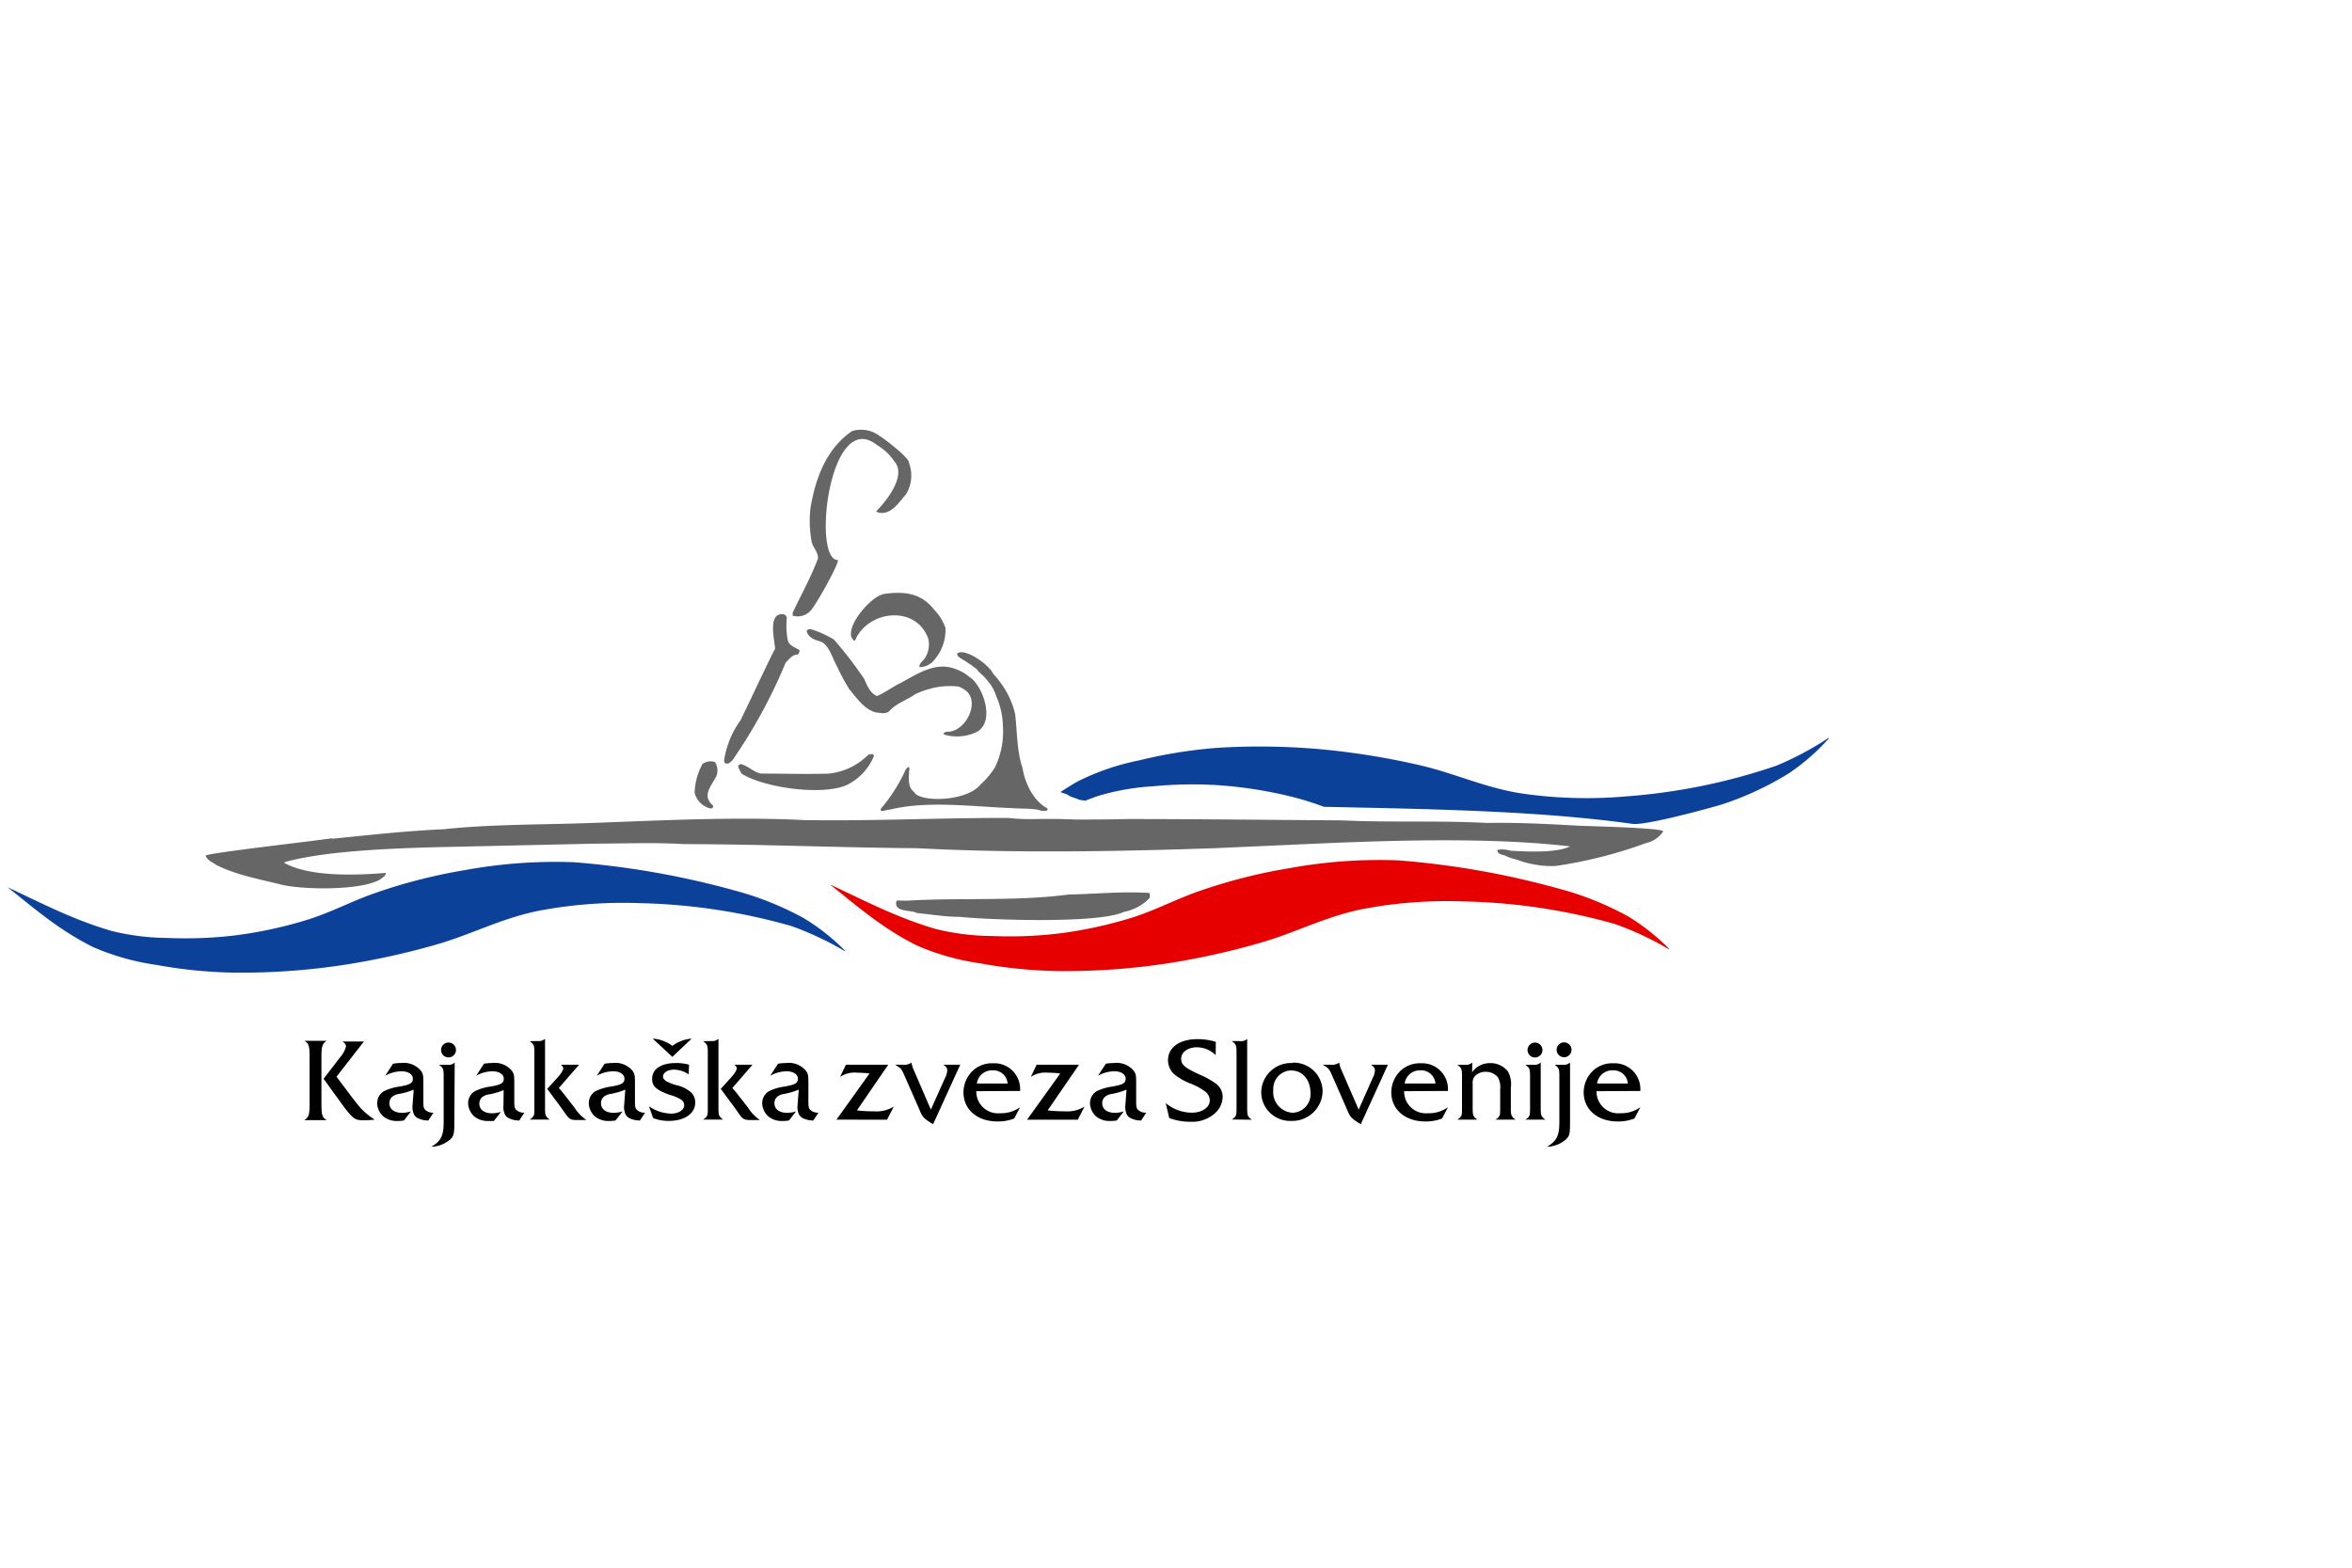 <?xml version="1.0" encoding="UTF-8"?>
<svg xmlns="http://www.w3.org/2000/svg" xmlns:xlink="http://www.w3.org/1999/xlink" id="Livello_1" data-name="Livello 1" viewBox="0 0 300 200">
  <defs>
    <style>.cls-1{fill:none;}.cls-2{clip-path:url(#clip-path);}.cls-3{fill:#0c419a;}.cls-3,.cls-4,.cls-5,.cls-6{fill-rule:evenodd;}.cls-4{fill:#e60000;}.cls-5{fill:#666;}</style>
    <clipPath id="clip-path">
      <rect class="cls-1" x="-227.75" y="-144.04" width="690.29" height="488.08"></rect>
    </clipPath>
  </defs>
  <title>loghi_vettoriali_epp_partners</title>
  <g class="cls-2">
    <g class="cls-2">
      <path class="cls-3" d="M.88,113.15c4.28,2,8.35,4.15,13.33,5.61a30.55,30.55,0,0,0,7.19.9,53.07,53.07,0,0,0,8.54-.32,54.46,54.46,0,0,0,9.52-2.08c3.08-1,5.62-2.4,8.65-3.42A69.07,69.07,0,0,1,59.34,111a63.63,63.63,0,0,1,13.87-1,107.94,107.94,0,0,1,20.44,3.59,39.43,39.43,0,0,1,8.81,3.51,27.11,27.11,0,0,1,5.37,4.23l-.1,0a39.74,39.74,0,0,0-6.79-3.19,76.42,76.42,0,0,0-19.36-2.92,57.57,57.57,0,0,0-13,1c-4.82,1-8.59,3.07-13.13,4.34a95.92,95.92,0,0,1-11.53,2.53,87.32,87.32,0,0,1-13.8,1,60.64,60.64,0,0,1-10.23-1,31.18,31.18,0,0,1-8-2.26c-4.44-2.21-7.58-5-11-7.7"></path>
      <path class="cls-4" d="M106,112.9c4.28,2,8.35,4.15,13.33,5.61a30.55,30.55,0,0,0,7.19.9,53.06,53.06,0,0,0,8.54-.32,54.65,54.65,0,0,0,9.52-2.08c3.08-1,5.62-2.4,8.65-3.42a69.05,69.05,0,0,1,11.23-2.83,63.68,63.68,0,0,1,13.87-1,107.94,107.94,0,0,1,20.44,3.59,39.44,39.44,0,0,1,8.81,3.51,27.13,27.13,0,0,1,5.36,4.23l-.1,0a39.81,39.81,0,0,0-6.79-3.19A76.45,76.45,0,0,0,186.67,115a57.53,57.53,0,0,0-13,1c-4.82,1-8.59,3.07-13.13,4.34A96.24,96.24,0,0,1,149,122.89a87.42,87.42,0,0,1-13.8,1,60.63,60.63,0,0,1-10.23-1,31.18,31.18,0,0,1-8-2.26c-4.44-2.2-7.58-5-11-7.7"></path>
      <path class="cls-3" d="M138.51,102.11l1.43-.53a30.51,30.51,0,0,1,7.14-1.27,53,53,0,0,1,8.55-.12,54.69,54.69,0,0,1,9.62,1.58,37.81,37.81,0,0,1,3.61,1.16c12.27.27,27,.44,39.39,2.18,1.71.22,10-2.06,11.31-2.46a39.39,39.39,0,0,0,8.62-4,27.08,27.08,0,0,0,5.14-4.5l-.11,0a39.84,39.84,0,0,1-6.62,3.53,76.46,76.46,0,0,1-19.19,3.92,57.59,57.59,0,0,1-13.08-.34c-4.87-.71-8.74-2.62-13.33-3.66a95.53,95.53,0,0,0-11.65-1.93,87.41,87.41,0,0,0-13.84-.28A60.59,60.59,0,0,0,145.33,97a31.16,31.16,0,0,0-7.83,2.67c-.78.44-1.52.9-2.22,1.37.25.19.76.19,1,.43.5.29.91.33,1.37.56.3.05.59.1.89.13"></path>
      <path class="cls-5" d="M42.37,107c4.61-.45,9.41-1,14.22-1.21,6.37-.67,12.69-.56,19.11-.81,8.68-.31,18.14-.8,26.79-.36,8.68.15,17.4-.29,26.12-.27,2.85.31,3.93,0,8.54.2,2.12,0,4.36,0,6.55-.06,9.15,0,18.32.11,27.48.17,6.15.29,12.23,0,18.53.33,3.66-.07,7.39.11,11.08.32,1,.08,11.3.27,11.35.76a3.52,3.52,0,0,1-2.17,1.48,57.32,57.32,0,0,1-11.57,2.93,12.53,12.53,0,0,1-4.45-.64c-.55-.21-1.2-.32-1.78-.59-.37-.25-1.22-.16-1.18-.83a3.67,3.67,0,0,1,1.67.11c2.17.12,5.84.31,7.62-.55-9.66-1.13-21.62-.81-31.53-.39l-13.82.62c-12.45.42-25.51.66-37.94,0-9.91-.07-19.84-.51-29.74-.52-3.76-.23-7.61-.07-11.37-.06L59.29,108c-5.8.13-17.09.29-23,2v.1c3.3,1.82,9.3,1.56,12.94,1.26,0,.38-.46.59-.71.82-2.48,1.49-10.1,1.33-12.72.66s-5.65-1.2-8.19-2.48c-.51-.39-1.08-.5-1.39-1.19-.06-.32,14.28-1.92,16.11-2.23"></path>
      <path class="cls-5" d="M89.57,97.49a1.76,1.76,0,0,1,1.63-.27A2,2,0,0,1,91.38,99c-.52,1.11-1.88,2.41-.57,3.64.21.09.25.55-.21.49a2.7,2.7,0,0,1-2-2,8.16,8.16,0,0,1,1-3.66"></path>
      <path class="cls-5" d="M94.39,92c.46-.83,4.32-9.14,4.48-9.21-.07-1.14-1-4.65,1.06-4.43.22.06.34.14.43.47a10.06,10.06,0,0,0,.11,2.79c.14.75.92.95,1.49,1.31a.52.52,0,0,1-.27.59c-.67,0-1.06.63-1.47,1a66.38,66.38,0,0,1-6.84,12.53c-.22.17-.47.46-.82.35-.2-.09-.17-.25-.2-.38a11.72,11.72,0,0,1,2-5"></path>
      <path class="cls-5" d="M94.68,97.54c.84.26,1.51,1,2.41,1.15,2.85,0,5.78.1,8.67,0a8.33,8.33,0,0,0,5-2.41c.26,0,.64-.24.71.17A7.13,7.13,0,0,1,108.3,100c-2.82,1.59-10.65.61-13.71-1.3-.2-.41-.87-1.29.09-1.19"></path>
      <path class="cls-5" d="M101.11,78.16c1.09-2.31,2.34-4.53,3.23-6.93,0-.8-.58-1.33-.79-2a14.7,14.7,0,0,1-.19-4.29c.62-3.85,2-7.68,5.33-9.95a3.93,3.93,0,0,1,3.52.64c.55.31,3.82,2.8,3.73,3.42a4.58,4.58,0,0,1-.37,4c-1,1.14-2,2.8-3.67,2.3l-.13-.13c.93-.92,4-4.43,2.31-6.35a6.88,6.88,0,0,0-2.21-2.09c-6.11-4.85-8.32,14.75-5,14.66.17.46-2.67,5.51-3.38,6.36a2.24,2.24,0,0,1-2.39.74Z"></path>
      <path class="cls-5" d="M102.89,80.51c.18-.4.7-.18.73-.18a13.45,13.45,0,0,1,2.76,1.27,51.82,51.82,0,0,1,3.84,5c.38.82.73,1.81,1.64,2.2,1.11-.48,2.05-1.23,3.12-1.72,2.25-1.25,4.47-2.7,6.94-1.71a5.34,5.34,0,0,1,1.74,1c1.61,1,3.31,5.43,1.08,6.93a5.77,5.77,0,0,1-4.32.41c-.2-.22.2-.33.34-.36,2.5.12,4.51-4.2,2.11-5.45a2.18,2.18,0,0,0-.61-.31,9.54,9.54,0,0,0-3.94.37,10,10,0,0,0-1.62.62c-1,.74-2.31,1.09-3.21,2.08-.47.53-1.28.26-1.86.21-1.43-.44-2.33-1.79-3.26-2.89a22.69,22.69,0,0,1-1.53-2.81c-.6-1-1.1-3-2.22-3.34-.74-.2-1.55-.5-1.74-1.36"></path>
      <path class="cls-5" d="M112.57,75.8c2.69-.4,4.88-.2,6.6,2a6.19,6.19,0,0,1,1.42,2.3,5.78,5.78,0,0,1-1.73,4.42,2.56,2.56,0,0,1-1.59.6c0-.64.52-.76.77-1.28a3.14,3.14,0,0,0,.35-2.39c-1.58-4.33-7.73-3.59-9.33.27-.29,0-.3-.22-.46-.4-.56-1.78,2.65-5.27,4-5.48"></path>
      <path class="cls-5" d="M112.37,103.16a21.22,21.22,0,0,0,2.89-4.42c.15-.29.3-.81.65-.89l.1.16c-.35,2.79.46,2.77.65,3.14.91,1.22,6.71,1.11,8.44-1.1a9.89,9.89,0,0,0,1.82-2.18,10.44,10.44,0,0,0,1-5.24,9.68,9.68,0,0,0-.85-3.81,5.41,5.41,0,0,0-1.22-2.1c-.42-.61-.89-.79-1.22-1.3a10.27,10.27,0,0,0-1.25-.9c-.36-.34-1.37-.64-1.29-1.15,1-.77,4.09,1.45,4.6,2.6a12,12,0,0,1,2,2.89,11.16,11.16,0,0,1,.8,2.28c.27,2.39.2,4.67.94,6.85.28,1.88,1.4,4.23,3.17,5.14.17.46-.68.31-.89.28-.55-.3-2.88-.23-3.57-.31-5-.18-10.86-1-15.69.2-.34-.05-1.26.48-1.1-.16"></path>
      <path class="cls-5" d="M115.63,114.91c6.76-.42,13.84.11,20.68-.79,3.5-.07,6.82-.42,10.3-.2a1,1,0,0,1,0,.67,6.08,6.08,0,0,1-3.23,1.74c-3.32,1.57-17.61,1-20.95.64-1.9,0-3.67-.32-5.5-.49-.61-.41-2.89-.06-2.61-1.43a.17.17,0,0,1,.15-.17Z"></path>
      <path class="cls-6" d="M41,134.78c0-1.29.12-1.65.68-2H38.81c.56.3.68.66.68,2v6.12c0,1.29-.12,1.67-.68,2h2.87c-.56-.3-.68-.66-.68-2Zm.27,2.85.36.47c.42.62.87,1.23,1.31,1.82,2,2.81,2.22,3,3.43,3a13.44,13.44,0,0,0,1.43-.08A8.91,8.91,0,0,1,46,141.36c-.66-.78-.71-.84-3.08-4l3.5-4.49H43.66c.33.2.47.39.47.65a3.46,3.46,0,0,1-.75,1.37Z"></path>
      <path class="cls-6" d="M52.62,141a2.17,2.17,0,0,0,.08.89,1.13,1.13,0,0,0,.5.71,2.94,2.94,0,0,0,1.43.35l.66-1a1.41,1.41,0,0,1-.9-.24c-.35-.26-.39-.41-.39-1.29v-2c0-1.14,0-1.38-.3-1.8a2.82,2.82,0,0,0-2.57-1,4.91,4.91,0,0,0-1,.09l-1,1.53a4.37,4.37,0,0,1,2.07-.57c.87,0,1.46.38,1.46.95s-.38.77-1.71,1a6.59,6.59,0,0,0-2,.6,1.78,1.78,0,0,0-.84,1.5,2.36,2.36,0,0,0,.77,1.7,2.7,2.7,0,0,0,1.82.59,4,4,0,0,0,.83-.07l.89-1.15a3.78,3.78,0,0,1-1.13.18c-1,0-1.62-.47-1.62-1.23,0-.59.38-1,1.1-1.16a8.72,8.72,0,0,0,2-.57Z"></path>
      <path class="cls-6" d="M58,135.55a1.1,1.1,0,0,1-.9.29H56c.54.42.59.53.59,1.5v5.77c0,1.77-.33,2.45-1.57,3.19a3.84,3.84,0,0,0,2.42-.95c.45-.44.51-.71.51-2.16ZM57.23,133a.95.95,0,1,0,.93.95.95.95,0,0,0-.93-.95"></path>
      <path class="cls-6" d="M64.22,141a2.17,2.17,0,0,0,.08.89,1.13,1.13,0,0,0,.5.71,2.94,2.94,0,0,0,1.43.35l.66-1a1.41,1.41,0,0,1-.9-.24c-.35-.26-.39-.41-.39-1.29v-2c0-1.14,0-1.38-.3-1.8a2.82,2.82,0,0,0-2.57-1,4.91,4.91,0,0,0-1,.09l-1,1.53a4.37,4.37,0,0,1,2.07-.57c.87,0,1.46.38,1.46.95s-.38.77-1.71,1a6.59,6.59,0,0,0-2,.6,1.78,1.78,0,0,0-.84,1.5,2.36,2.36,0,0,0,.77,1.7,2.7,2.7,0,0,0,1.82.59A4,4,0,0,0,63,143l.89-1.15a3.78,3.78,0,0,1-1.13.18c-1,0-1.62-.47-1.62-1.23,0-.59.38-1,1.1-1.16a8.72,8.72,0,0,0,2-.57Z"></path>
      <path class="cls-6" d="M67.57,132.83c.54.42.59.53.59,1.5v7c0,1,0,1.08-.59,1.5h2.54c-.54-.42-.59-.53-.59-1.5v-8.81a1.11,1.11,0,0,1-.9.29Zm6.3,3H71.55c.23.21.29.32.29.48s-.21.59-.66,1.08l-1.38,1.53c.06.06.1.14.16.21.29.38.57.77.86,1.16.47.63.83,1.11,1.23,1.7.56.8.74.9,1.53.9.38,0,.81,0,1.22,0a5.46,5.46,0,0,1-1.52-1.58c-1-1.29-1.65-2.14-2-2.51Z"></path>
      <path class="cls-6" d="M79.61,141a2.17,2.17,0,0,0,.08.89,1.14,1.14,0,0,0,.5.71,2.93,2.93,0,0,0,1.43.35l.66-1a1.41,1.41,0,0,1-.9-.24c-.35-.26-.39-.41-.39-1.29v-2c0-1.14,0-1.38-.3-1.8a2.82,2.82,0,0,0-2.57-1,4.9,4.9,0,0,0-1,.09l-1,1.53a4.37,4.37,0,0,1,2.07-.57c.87,0,1.46.38,1.46.95s-.38.77-1.71,1a6.59,6.59,0,0,0-2,.6,1.78,1.78,0,0,0-.84,1.5,2.36,2.36,0,0,0,.77,1.7,2.7,2.7,0,0,0,1.82.59,4,4,0,0,0,.83-.07l.89-1.15a3.78,3.78,0,0,1-1.13.18c-1,0-1.62-.47-1.62-1.23,0-.59.38-1,1.1-1.16a8.7,8.7,0,0,0,2-.57Z"></path>
      <path class="cls-6" d="M87.89,135.83a5.75,5.75,0,0,0-1.71-.21c-1.85,0-3,.77-3,2,0,1,.54,1.44,2.28,2.07a4.81,4.81,0,0,1,1.46.63.84.84,0,0,1,.35.68c0,.6-.71,1.07-1.65,1.07a5.19,5.19,0,0,1-2.84-.93l.53,1.5a5.31,5.31,0,0,0,2,.36c2,0,3.37-.93,3.37-2.35a1.78,1.78,0,0,0-.59-1.34,4.38,4.38,0,0,0-1.91-.89c-1.2-.38-1.61-.66-1.61-1.1s.57-.86,1.41-.86a3.48,3.48,0,0,1,1.86.6Zm-2.13-1,2.46-2.33a4.77,4.77,0,0,0-2.46.93,4.73,4.73,0,0,0-2.51-.93Z"></path>
      <path class="cls-6" d="M89.69,132.83c.54.42.59.53.59,1.5v7c0,1,0,1.08-.59,1.5h2.54c-.54-.42-.59-.53-.59-1.5v-8.81a1.11,1.11,0,0,1-.9.29Zm6.3,3H93.68c.23.21.29.32.29.48s-.21.59-.66,1.08l-1.38,1.53c.06.06.1.14.16.21.29.38.57.77.86,1.16.47.63.83,1.11,1.23,1.7.56.8.74.9,1.53.9.38,0,.81,0,1.22,0a5.46,5.46,0,0,1-1.52-1.58c-1-1.29-1.65-2.14-2-2.51Z"></path>
      <path class="cls-6" d="M101.73,141a2.17,2.17,0,0,0,.08.89,1.14,1.14,0,0,0,.5.71,2.93,2.93,0,0,0,1.43.35l.66-1a1.41,1.41,0,0,1-.9-.24c-.35-.26-.39-.41-.39-1.29v-2c0-1.14,0-1.38-.3-1.8a2.82,2.82,0,0,0-2.57-1,4.9,4.9,0,0,0-1,.09l-1,1.53a4.37,4.37,0,0,1,2.07-.57c.87,0,1.46.38,1.46.95s-.38.77-1.71,1a6.59,6.59,0,0,0-2,.6,1.78,1.78,0,0,0-.84,1.5,2.36,2.36,0,0,0,.77,1.7,2.7,2.7,0,0,0,1.82.59,4,4,0,0,0,.83-.07l.89-1.15a3.78,3.78,0,0,1-1.13.18c-1,0-1.62-.47-1.62-1.23,0-.59.38-1,1.1-1.16a8.7,8.7,0,0,0,2-.57Z"></path>
      <path class="cls-6" d="M113.14,142.85l.86-1.67a4.18,4.18,0,0,1-2.46.6,18.29,18.29,0,0,1-2.24-.12l4-5.83h-5.4l-.75,1.56a3.28,3.28,0,0,1,2.15-.54,13.33,13.33,0,0,1,1.61.1l-4.22,5.89Z"></path>
      <path class="cls-6" d="M118.73,141.56l-2.28-5.29a2.86,2.86,0,0,1-.18-.71,1.57,1.57,0,0,1-1.11.27h-1c.8.47.83.53,1.29,1.58l1.8,4.1c.39,1,.59,1.2,1.77,1.91l3.46-7.59h-2.16c.42.3.5.44.5.75a2.12,2.12,0,0,1-.26.9Z"></path>
      <path class="cls-6" d="M130.12,139.18V139a3.29,3.29,0,0,0-3.47-3.35,3.58,3.58,0,0,0-2.51.89,3.87,3.87,0,0,0-1.25,2.8c0,2.21,1.77,3.73,4.33,3.73a5.53,5.53,0,0,0,2.15-.38l.75-1.44a4.13,4.13,0,0,1-2.54.77,2.77,2.77,0,0,1-3.05-2.81Zm-5.52-.95a1.94,1.94,0,0,1,2-1.68,1.82,1.82,0,0,1,1.92,1.68Z"></path>
      <path class="cls-6" d="M137.47,142.85l.86-1.67a4.18,4.18,0,0,1-2.46.6,18.3,18.3,0,0,1-2.24-.12l4-5.83h-5.4l-.75,1.56a3.28,3.28,0,0,1,2.15-.54,13.35,13.35,0,0,1,1.61.1L131,142.85Z"></path>
      <path class="cls-6" d="M143.54,141a2.17,2.17,0,0,0,.08.89,1.13,1.13,0,0,0,.5.71,2.94,2.94,0,0,0,1.43.35l.66-1a1.41,1.41,0,0,1-.9-.24c-.35-.26-.39-.41-.39-1.29v-2c0-1.14,0-1.38-.3-1.8a2.82,2.82,0,0,0-2.57-1,4.91,4.91,0,0,0-1,.09l-1,1.53a4.37,4.37,0,0,1,2.07-.57c.87,0,1.46.38,1.46.95s-.38.77-1.71,1a6.59,6.59,0,0,0-2,.6,1.78,1.78,0,0,0-.84,1.5,2.36,2.36,0,0,0,.77,1.7,2.7,2.7,0,0,0,1.82.59,4,4,0,0,0,.83-.07l.89-1.15a3.79,3.79,0,0,1-1.13.18c-1,0-1.62-.47-1.62-1.23,0-.59.38-1,1.1-1.16a8.7,8.7,0,0,0,2-.57Z"></path>
      <path class="cls-6" d="M155.08,132.92a7.72,7.72,0,0,0-2.33-.35c-2.3,0-3.77,1.05-3.77,2.71a2.47,2.47,0,0,0,.78,1.76,7.78,7.78,0,0,0,2.1,1.2,7.78,7.78,0,0,1,1.94,1.07,1.48,1.48,0,0,1,.51,1.08c0,.89-1,1.56-2.27,1.56a5.21,5.21,0,0,1-3.35-1.22l.45,1.91a7.7,7.7,0,0,0,2.71.47A4.35,4.35,0,0,0,155,142a2.9,2.9,0,0,0,.95-2.06,2.06,2.06,0,0,0-.83-1.67,10.41,10.41,0,0,0-2.21-1.22c-1.83-.86-2.25-1.22-2.25-2s.81-1.44,2-1.44a3.42,3.42,0,0,1,2.4,1Z"></path>
      <path class="cls-6" d="M159.67,142.85c-.54-.42-.59-.53-.59-1.5v-8.81a1.11,1.11,0,0,1-.9.28h-1.05c.54.42.59.53.59,1.5v7c0,1,0,1.08-.59,1.5Z"></path>
      <path class="cls-6" d="M164.87,135.62a3.8,3.8,0,0,0-4,3.7A3.68,3.68,0,0,0,164.7,143a3.87,3.87,0,0,0,4-3.76,3.69,3.69,0,0,0-3.83-3.67m-.15,1c1.43,0,2.44,1.2,2.44,2.93a2.36,2.36,0,0,1-2.33,2.46,2.63,2.63,0,0,1-2.42-2.89,2.34,2.34,0,0,1,2.31-2.51"></path>
      <path class="cls-6" d="M173.3,141.56,171,136.27a2.86,2.86,0,0,1-.18-.71,1.57,1.57,0,0,1-1.11.27h-1c.8.47.83.53,1.29,1.58l1.8,4.1c.39,1,.59,1.2,1.77,1.91l3.46-7.59h-2.16c.42.3.5.44.5.75a2.12,2.12,0,0,1-.26.9Z"></path>
      <path class="cls-6" d="M184.69,139.18V139a3.29,3.29,0,0,0-3.47-3.35,3.58,3.58,0,0,0-2.51.89,3.87,3.87,0,0,0-1.25,2.8c0,2.21,1.77,3.73,4.33,3.73a5.53,5.53,0,0,0,2.15-.38l.75-1.44a4.13,4.13,0,0,1-2.54.77,2.77,2.77,0,0,1-3.05-2.81Zm-5.52-.95a1.94,1.94,0,0,1,2-1.68,1.82,1.82,0,0,1,1.92,1.68Z"></path>
      <path class="cls-6" d="M187.79,135.55a1.11,1.11,0,0,1-.9.29h-1c.54.42.59.53.59,1.5v4c0,1,0,1.08-.59,1.5h2.54c-.54-.42-.59-.53-.59-1.5v-3.07a1.39,1.39,0,0,1,.2-.87,1.78,1.78,0,0,1,1.46-.66,2,2,0,0,1,1.52.65,2.37,2.37,0,0,1,.33,1.53v2.42c0,1,0,1.08-.59,1.5h2.54c-.54-.42-.59-.53-.59-1.5v-2.57a3.42,3.42,0,0,0-.36-2.06,2.81,2.81,0,0,0-2.33-1.08,2.74,2.74,0,0,0-2.25,1.17Z"></path>
      <path class="cls-6" d="M196.52,135.55a1.11,1.11,0,0,1-.9.29h-1.05c.54.42.59.53.59,1.5v4c0,1,0,1.08-.59,1.5h2.54c-.54-.42-.59-.53-.59-1.5Zm-.71-2.54a.95.95,0,1,0,.93.95.95.95,0,0,0-.93-.95"></path>
      <path class="cls-6" d="M200.26,135.55a1.1,1.1,0,0,1-.9.29h-1.05c.54.42.59.53.59,1.5v5.77c0,1.77-.33,2.45-1.57,3.19a3.84,3.84,0,0,0,2.42-.95c.45-.44.51-.71.51-2.16Zm-.74-2.57a.95.95,0,1,0,.93.95.95.95,0,0,0-.93-.95"></path>
      <path class="cls-6" d="M209.23,139.18V139a3.29,3.29,0,0,0-3.47-3.35,3.58,3.58,0,0,0-2.51.89,3.87,3.87,0,0,0-1.25,2.8c0,2.21,1.77,3.73,4.33,3.73a5.53,5.53,0,0,0,2.15-.38l.75-1.44a4.13,4.13,0,0,1-2.54.77,2.77,2.77,0,0,1-3.05-2.81Zm-5.52-.95a1.94,1.94,0,0,1,2-1.68,1.82,1.82,0,0,1,1.92,1.68Z"></path>
    </g>
  </g>
</svg>
